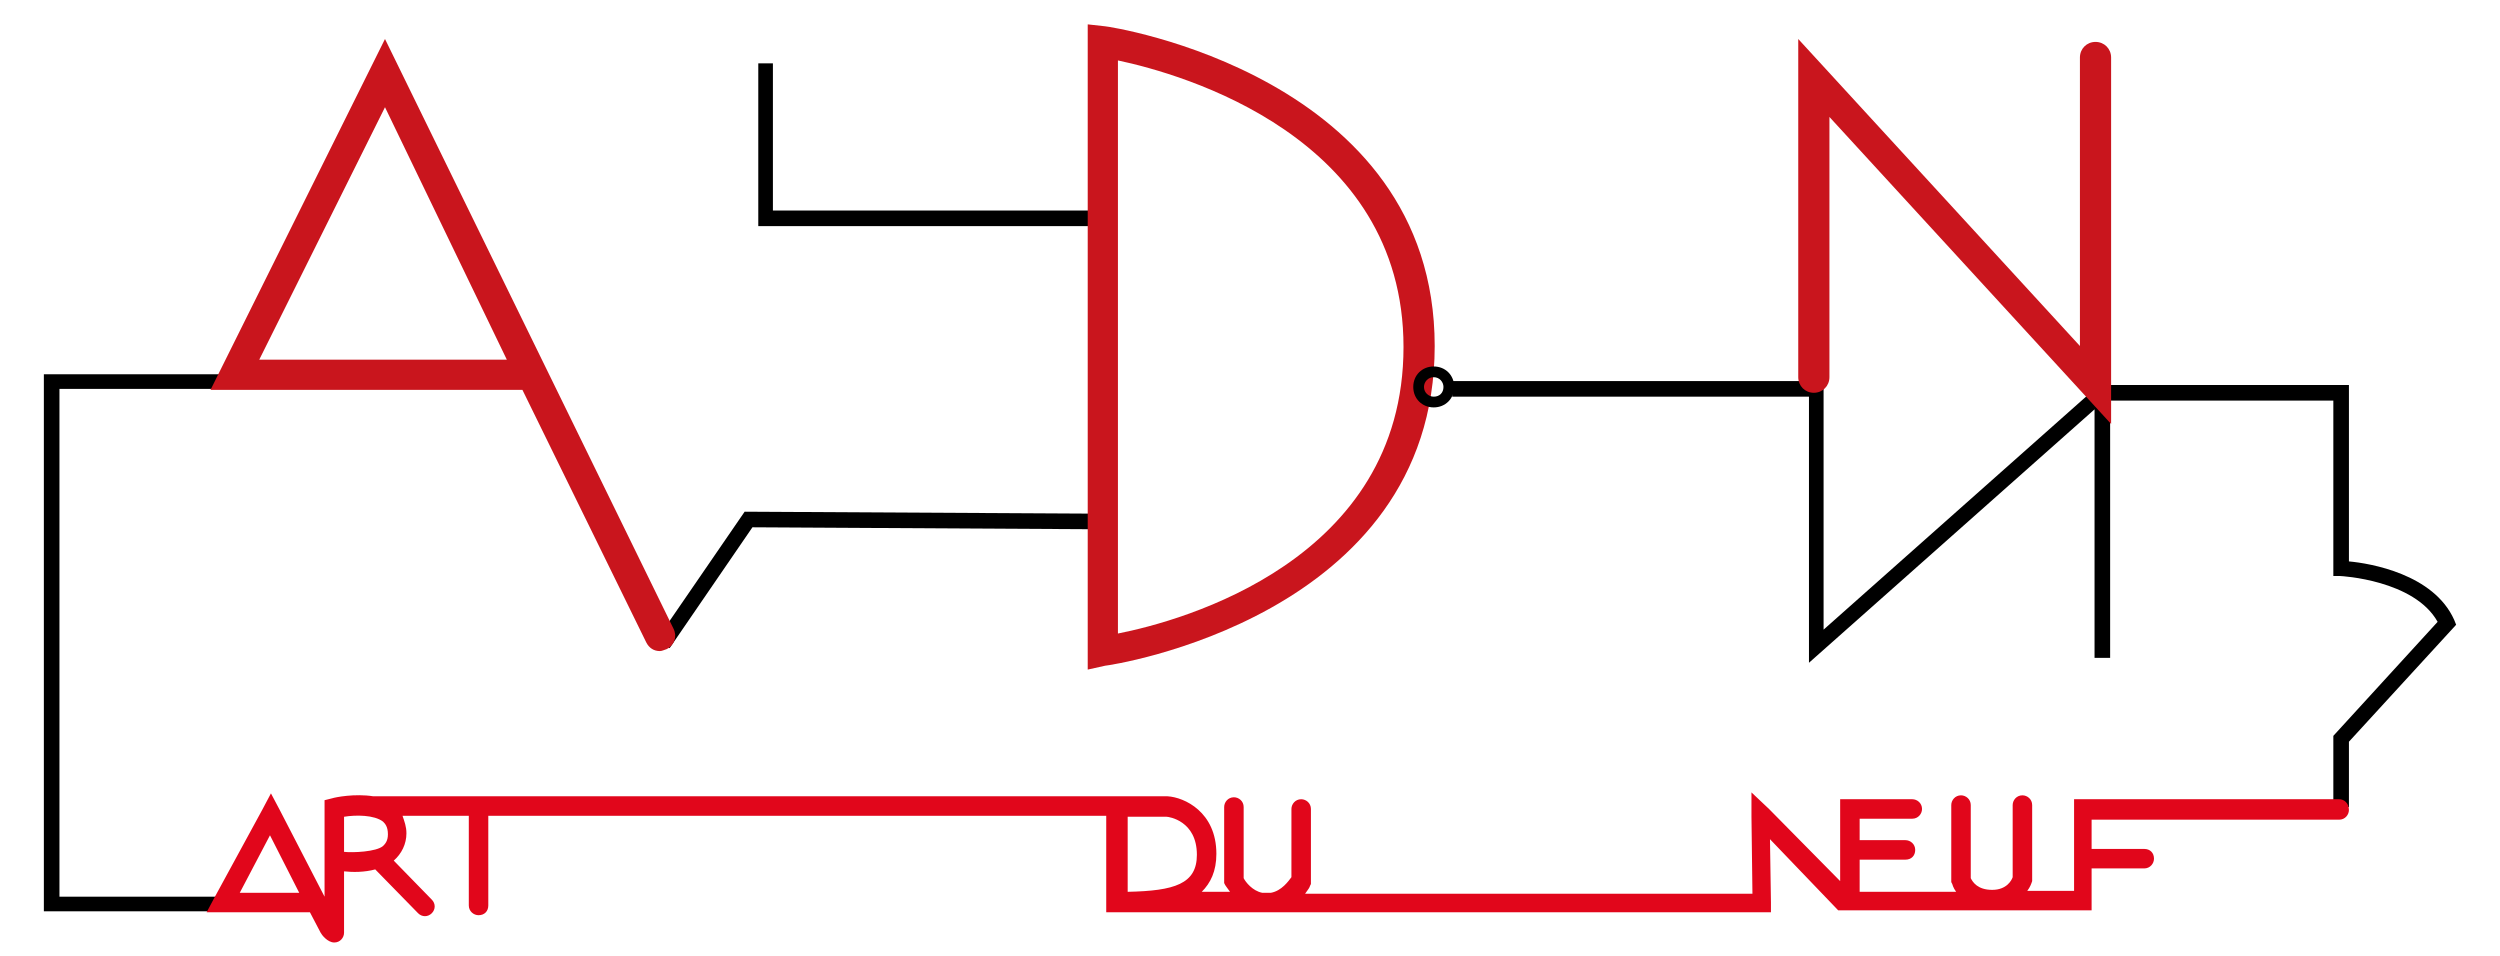 <svg version="1.1" id="Calque_1" xmlns="http://www.w3.org/2000/svg" xmlns:xlink="http://www.w3.org/1999/xlink" x="0px" y="0px" viewBox="0 0 256.5 98.1" style="enable-background:new 0 0 256.5 98.1;" xml:space="preserve">
<style type="text/css">
	.st0{fill:#C9151D;}
	.st1{fill:#E1061B;}
</style>
<g>
	<g>
		<polygon points="68.7,66.5 67.4,65.6 76.4,52.5 112.4,52.7 112.3,54.3 77.2,54.1"></polygon>
	</g>
	<g>
		<polygon points="23.9,93.5 4.5,93.5 4.5,38.4 23.2,38.4 23.2,39.9 6.1,39.9 6.1,92 23.9,92"></polygon>
	</g>
	<g>
		<polygon points="185.6,68 185.6,40.7 149,40.7 149,39.1 187.1,39.1 187.1,64.6 216.5,38.5 216.5,67.5 214.9,67.5 214.9,42"></polygon>
	</g>
	<g>
		<path d="M241,82.8h-1.6v-7.3l10.7-11.7c-2.4-4.3-9.9-4.7-10-4.7l-0.7,0v-18h-23.7v-1.6H241v18.1c2.2,0.2,8.7,1.3,10.8,6l0.2,0.5
			l-11,12V82.8z"></path>
	</g>
	<g>
		<polygon points="112.9,23.2 77.8,23.2 77.8,6.5 79.3,6.5 79.3,21.6 112.9,21.6"></polygon>
	</g>
	<g>
		<path class="st0" d="M67.7,66.8c-0.6,0-1.1-0.3-1.4-0.9L53.6,40h-32L39.5,4l29.6,60.5c0.4,0.8,0.1,1.7-0.7,2.1
			C68.1,66.7,67.9,66.8,67.7,66.8z M26.6,36.9h25.4L39.5,11L26.6,36.9z"></path>
	</g>
	<g>
		<path class="st0" d="M111.6,68.7V2.5l1.8,0.2c0.3,0,33.8,5,33.8,32.8c0,27.9-33.5,32.8-33.8,32.8L111.6,68.7z M114.7,6.2V65
			c6.6-1.3,29.3-7.5,29.3-29.4C144,14,121.3,7.6,114.7,6.2z"></path>
	</g>
	<g>
		<path class="st0" d="M216.6,43.5L187.7,12v26.7c0,0.9-0.7,1.6-1.6,1.6c-0.9,0-1.6-0.7-1.6-1.6V4l28.9,31.5V5.9
			c0-0.9,0.7-1.6,1.6-1.6c0.9,0,1.6,0.7,1.6,1.6V43.5z"></path>
	</g>
	<g>
		<path d="M147.1,41.8c-1.2,0-2.1-0.9-2.1-2.1c0-1.2,0.9-2.1,2.1-2.1c1.2,0,2.1,0.9,2.1,2.1C149.2,40.9,148.3,41.8,147.1,41.8z
			 M147.1,38.7c-0.6,0-1,0.5-1,1c0,0.6,0.5,1,1,1c0.6,0,1-0.4,1-1C148.1,39.2,147.7,38.7,147.1,38.7z"></path>
	</g>
	<g>
		<path class="st1" d="M240,82h-27.2v9.4H208c0.3-0.4,0.4-0.7,0.5-1l0-0.1v-7.7c0-0.6-0.5-1-1-1c-0.6,0-1,0.5-1,1v7.4
			c-0.1,0.3-0.6,1.3-2.1,1.3c-1.5,0-2-0.8-2.2-1.2v-7.5c0-0.6-0.5-1-1-1c-0.6,0-1,0.5-1,1v7.9l0.1,0.2c0,0,0.1,0.4,0.4,0.8h-9.9
			v-3.3h4.7c0.6,0,1-0.4,1-1c0-0.6-0.5-1-1-1h-4.7V84h5.4c0.6,0,1-0.5,1-1c0-0.6-0.5-1-1-1h-7.4v8.4l-7.3-7.4l-1.8-1.7l0,2.5
			l0.1,7.9h-45.9c0.3-0.4,0.5-0.7,0.5-0.8l0.1-0.2v-7.7c0-0.6-0.5-1-1-1c-0.6,0-1,0.5-1,1V90c-0.3,0.4-1,1.4-2.1,1.6h-0.9
			c-1-0.2-1.7-1.1-1.9-1.5v-7.3c0-0.6-0.5-1-1-1c-0.6,0-1,0.5-1,1v7.8l0.1,0.2c0,0,0.2,0.3,0.5,0.7h-2.9c0.9-0.9,1.5-2.1,1.5-3.9
			c0-4.3-3.3-5.8-5-5.9c0,0-81.4,0-81.4,0c0,0-0.1,0-0.1,0c-1.9-0.3-3.9,0.1-4.2,0.2l-0.8,0.2l0,9.9l-4.6-8.9l-0.9-1.7l-0.9,1.7
			l-4.9,9l-0.8,1.5h10.6l1.1,2.1c0.1,0.2,0.7,1,1.4,1c0.6,0,1-0.5,1-1v-6.3c0.9,0.1,2.1,0.1,3.2-0.2l4.4,4.5c0.4,0.4,1,0.4,1.4,0
			c0.4-0.4,0.4-1,0-1.4l-3.9-4c0,0,0,0,0,0c0.8-0.7,1.3-1.7,1.3-2.8c0-0.7-0.2-1.2-0.4-1.8h6.8v9.2c0,0.6,0.5,1,1,1c0.6,0,1-0.4,1-1
			v-9.2h63.4v9.9l68.2,0l0-1l-0.1-6.5l7,7.3h26v-4.3h5.4c0.6,0,1-0.5,1-1c0-0.6-0.4-1-1-1h-5.4v-3H240c0.6,0,1-0.5,1-1
			C241,82.4,240.5,82,240,82 M24.6,91.6l3.1-5.9l3,5.9H24.6z M39.3,86.8c-0.7,0.6-3.1,0.7-4,0.6v-3.6c1.2-0.2,3.1-0.2,4,0.5
			c0.2,0.2,0.5,0.5,0.5,1.3C39.8,86.3,39.5,86.6,39.3,86.8 M115.7,91.5v-7.7h4c0.2,0,3.1,0.4,3.1,3.9
			C122.8,90.7,120.5,91.4,115.7,91.5"></path>
	</g>
</g>
</svg>
